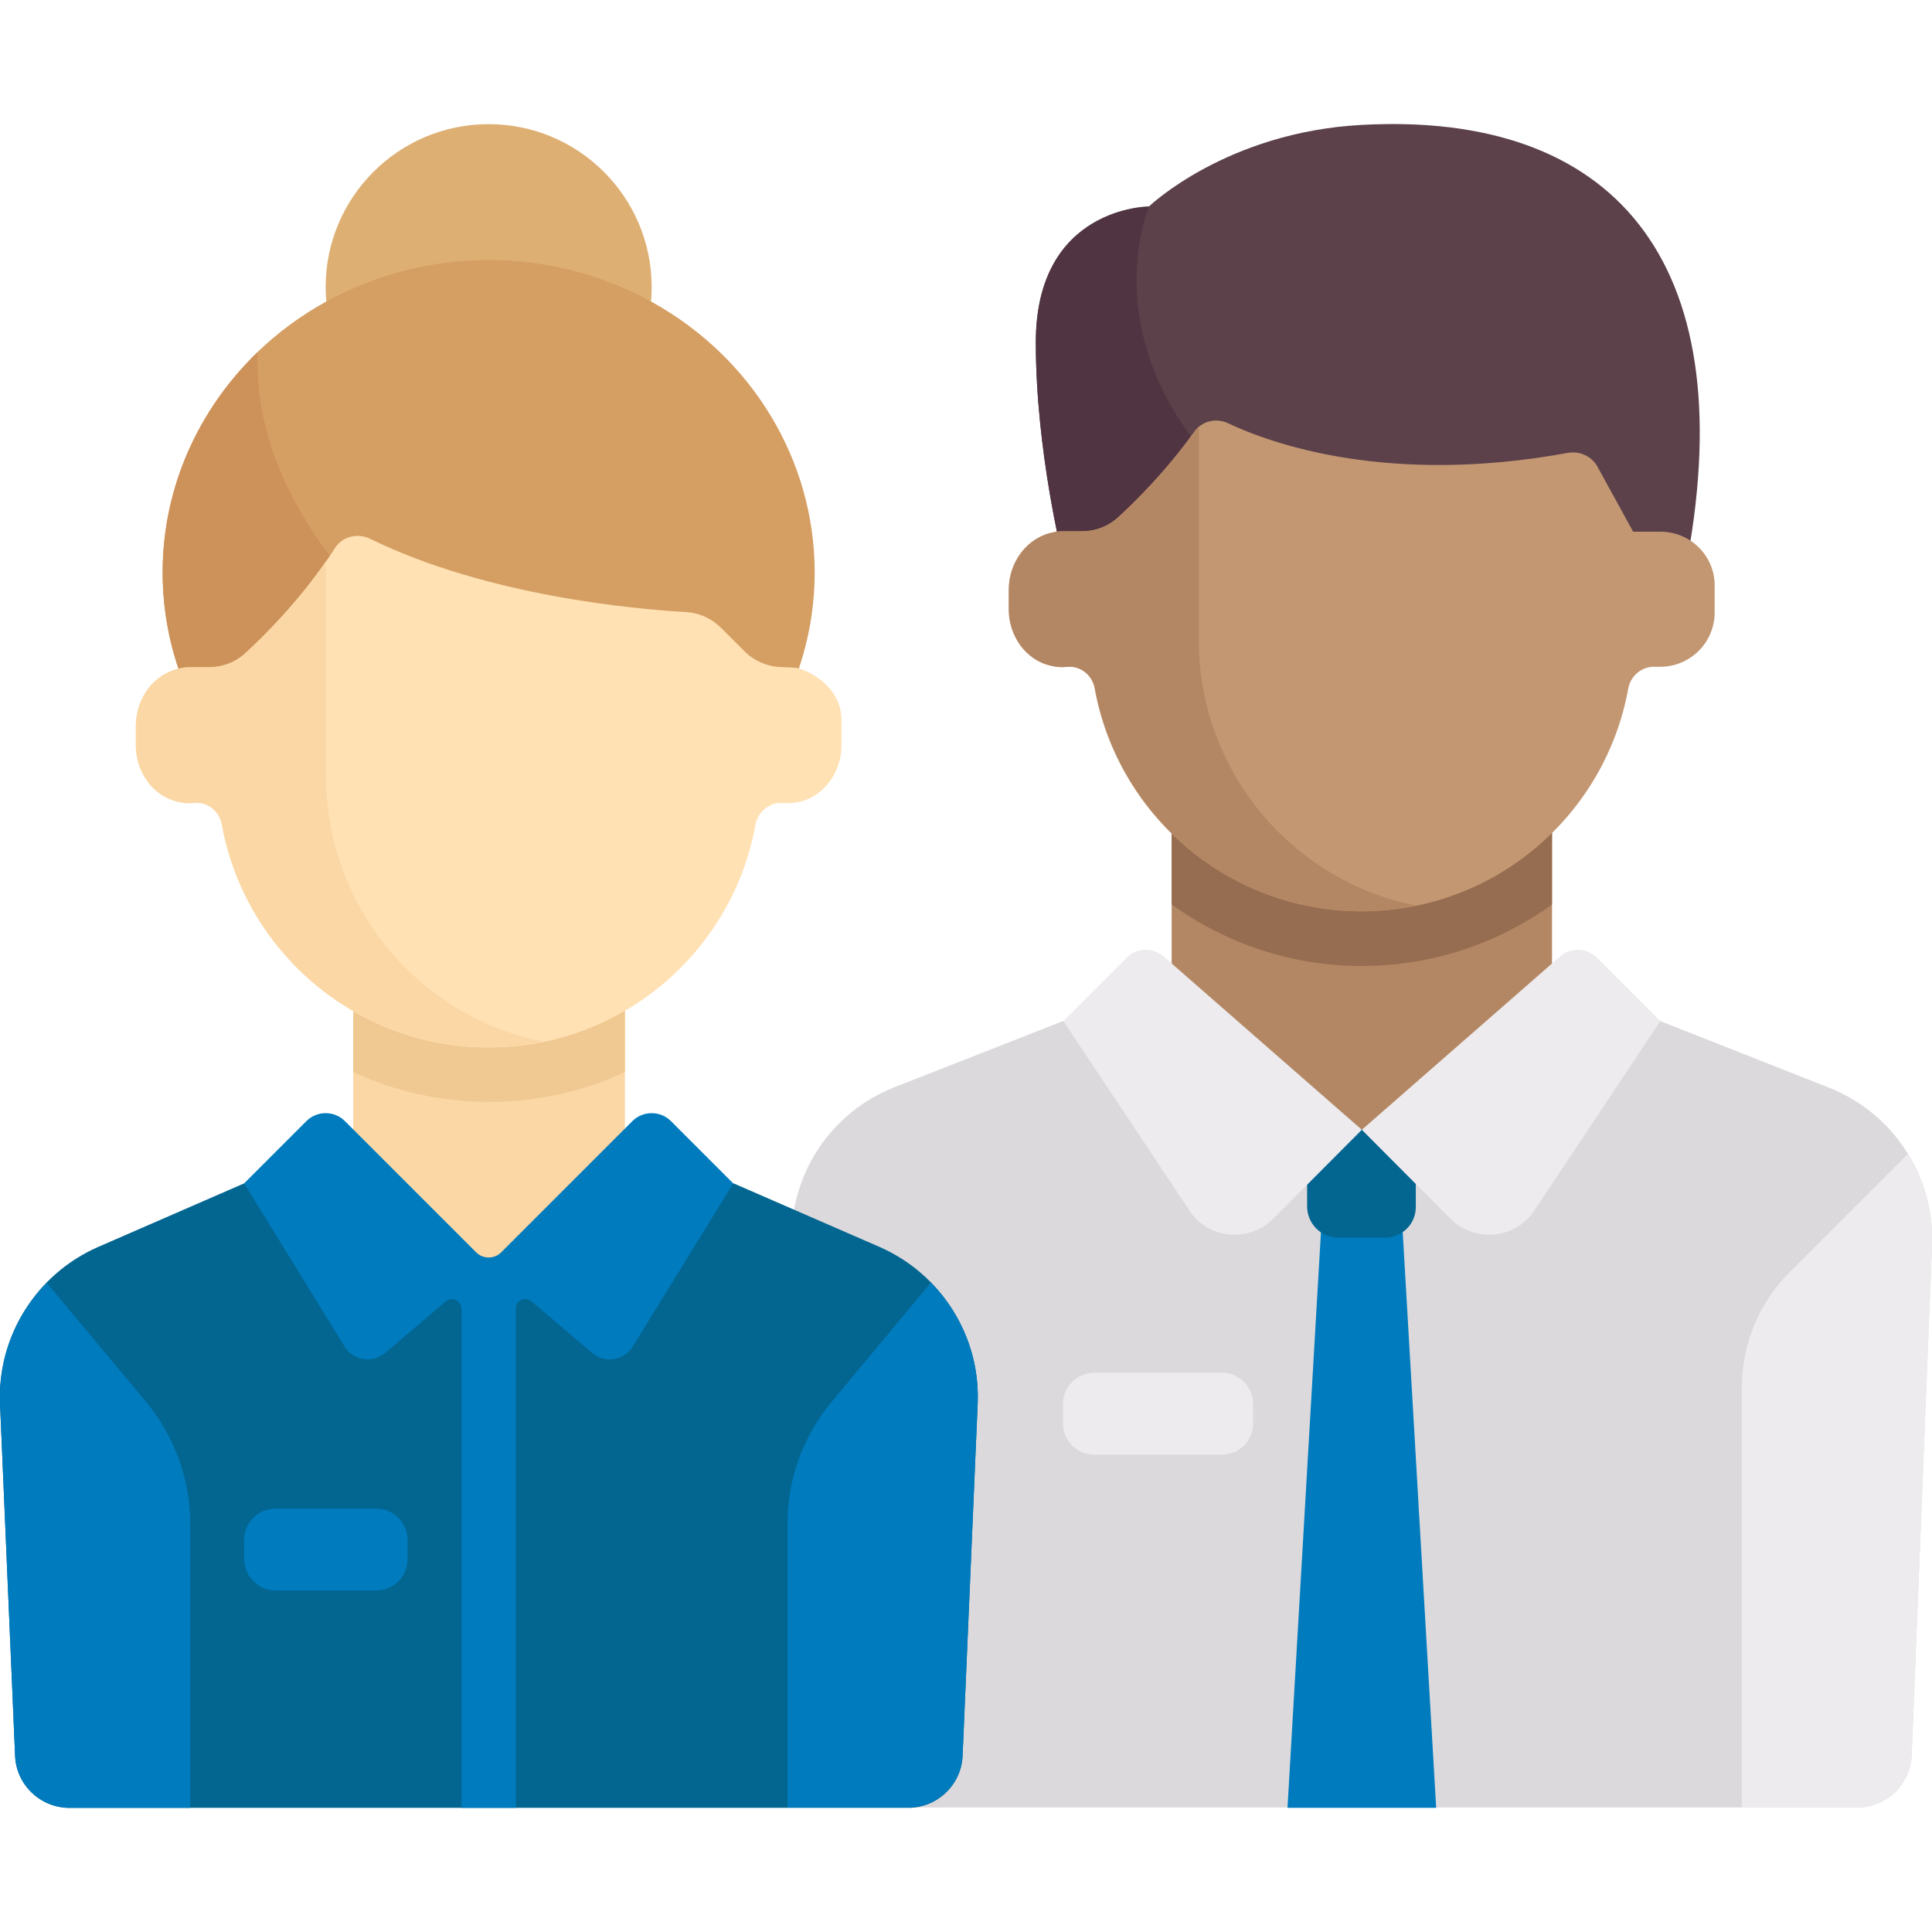 <?xml version="1.0" encoding="utf-8"?>
<!-- Generator: Adobe Illustrator 24.2.3, SVG Export Plug-In . SVG Version: 6.00 Build 0)  -->
<svg version="1.1" id="Capa_1" xmlns="http://www.w3.org/2000/svg" xmlns:xlink="http://www.w3.org/1999/xlink" x="0px" y="0px"
	 viewBox="0 0 512 512" style="enable-background:new 0 0 512 512;" xml:space="preserve">
<style type="text/css">
	.st0{fill:#DBD9DC;}
	.st1{fill:#007BBE;}
	.st2{fill:#036691;}
	.st3{fill:#B48764;}
	.st4{fill:#966D50;}
	.st5{fill:#5C414B;}
	.st6{fill:#503441;}
	.st7{fill:#C39772;}
	.st8{fill:#EDEBED;}
	.st9{fill:#FAD7A5;}
	.st10{fill:#F0C891;}
	.st11{fill:#DEAF73;}
	.st12{fill:#D59F63;}
	.st13{fill:#CD915A;}
	.st14{fill:#FFE1B4;}
</style>
<path class="st0" d="M484.6,288.2L440,270.6H281.7l-44.6,17.5c-17.1,6.7-28.1,23.5-27.3,41.9l5.4,135.2c0.3,7.7,6.7,13.8,14.4,13.8
	h262.6c7.7,0,14.1-6.1,14.4-13.8l5.4-135.2C512.7,311.7,501.7,294.9,484.6,288.2z"/>
<polygon class="st1" points="350.4,320.8 341.2,479.1 380.6,479.1 371.4,320.8 "/>
<path class="st2" d="M367,328h-12.3c-4.6,0-8.3-3.7-8.3-8.3v-20.5h28.8v20.5C375.3,324.3,371.6,328,367,328z"/>
<rect x="310.5" y="212.8" class="st3" width="100.8" height="86.4"/>
<path class="st4" d="M310.5,239.7c14.3,10.3,31.7,16.3,50.4,16.3c18.7,0,36.1-6,50.4-16.3v-26.9H310.5V239.7z"/>
<path class="st5" d="M360.9,33.1c-35.9,1.9-56.4,21.6-56.4,21.6s-30,0-30,36c0,28.8,7.2,57.3,7.2,57.3h165.5
	C461.6,68.9,427.4,29.5,360.9,33.1z"/>
<path class="st6" d="M317.7,118.4c-26.4-33.1-13.2-63.6-13.2-63.6s-30,0-30,36c0,28.8,7.2,57.3,7.2,57.3h36L317.7,118.4L317.7,118.4
	z"/>
<path class="st7" d="M440,140.9h-7.2l-9.5-17.3c-1.5-2.7-4.6-4.1-7.7-3.6c-47.4,8.7-78.5-2.3-90.3-7.9c-3.1-1.4-6.8-0.5-8.8,2.3
	c-7.3,10.2-15.3,18.2-20.1,22.6c-2.7,2.5-6.1,3.8-9.8,3.8h-5.2c0,0,0,0,0,0c-0.8,0-1.6,0.1-2.4,0.3c-7,1.4-11.7,8-11.7,15.2v5.2
	c0,6.9,4.4,13.4,11.1,14.9c1.5,0.4,3,0.5,4.4,0.3c3.6-0.3,6.7,2.3,7.3,5.8c6.1,33.5,35.4,59,70.7,59s64.6-25.4,70.7-59
	c0.6-3.4,3.6-5.9,7-5.8h1.5c7.9,0,14.4-6.4,14.4-14.4v-7.2C454.4,147.3,448,140.9,440,140.9z"/>
<path class="st3" d="M317.7,169.6v-56.3c-0.4,0.3-0.8,0.7-1.1,1.1c-7.3,10.2-15.3,18.2-20.1,22.6c-2.7,2.5-6.1,3.8-9.8,3.8h-5.2
	c0,0,0,0,0,0c-0.8,0-1.6,0.1-2.4,0.3c-7,1.4-11.7,8-11.7,15.2v5.2c0,6.9,4.4,13.4,11.1,14.9c1.5,0.4,3,0.5,4.4,0.3
	c3.6-0.3,6.7,2.3,7.3,5.8c6.1,33.5,35.4,59,70.7,59c4.9,0,9.7-0.5,14.3-1.5C342.4,233.4,317.7,204.4,317.7,169.6z"/>
<g>
	<path class="st8" d="M360.9,299.4l-52.5-45.9c-2.9-2.5-7.1-2.4-9.8,0.3l-16.8,16.8l33.4,50.2c5,7.6,15.7,8.6,22.2,2.2L360.9,299.4z
		"/>
	<path class="st8" d="M360.9,299.4l52.5-45.9c2.9-2.5,7.1-2.4,9.8,0.3l16.8,16.8l-33.4,50.2c-5,7.6-15.7,8.6-22.2,2.2L360.9,299.4z"
		/>
	<path class="st8" d="M474.3,337.1l31.3-31.3c4.4,7.1,6.7,15.5,6.4,24.2l-5.4,135.2c-0.3,7.7-6.7,13.8-14.4,13.8h-30.6V367.7
		C461.6,356.2,466.2,345.2,474.3,337.1z"/>
	<path class="st8" d="M290,385.5h33.8c4.6,0,8.3-3.7,8.3-8.3v-5.1c0-4.6-3.7-8.3-8.3-8.3H290c-4.6,0-8.3,3.7-8.3,8.3v5.1
		C281.7,381.8,285.4,385.5,290,385.5z"/>
</g>
<path class="st2" d="M233.2,330.5l-38.8-16.9H64.7l-38.8,16.9C9.6,337.7-0.7,354.1,0,371.9l4,93.4c0.3,7.7,6.7,13.8,14.4,13.8h222.3
	c7.7,0,14.1-6.1,14.4-13.8l4-93.4C259.8,354.1,249.5,337.7,233.2,330.5z"/>
<rect x="93.6" y="263.2" class="st9" width="72" height="72"/>
<path class="st10" d="M93.6,284.1c11,5.1,23.2,7.9,36,7.9c12.8,0,25-2.8,36-7.9v-20.9h-72V284.1z"/>
<circle class="st11" cx="129.5" cy="76.1" r="43.2"/>
<ellipse class="st12" cx="129.5" cy="151.7" rx="86.4" ry="82.8"/>
<path class="st13" d="M100.7,162.5C72,133.7,67.7,108.8,68.3,93.3c-15.5,15-25.2,35.6-25.2,58.4c0,15.6,4.5,30.2,12.4,42.6
	L100.7,162.5z"/>
<path class="st14" d="M211.6,177.1c-0.6-0.2-4.1-0.3-4.1-0.3c-3.8,0-7.5-1.5-10.2-4.2l-6.2-6.2c-2.5-2.5-5.8-4-9.3-4.2
	c-14-0.8-52.8-4.3-83.7-19.4c-3.3-1.6-7.3-0.7-9.3,2.4c-8.1,12.7-18.1,22.7-23.7,27.9c-2.7,2.5-6.1,3.8-9.8,3.8h-5.2c0,0,0,0,0,0
	c-0.8,0-1.6,0.1-2.4,0.3c-7,1.4-11.7,8-11.7,15.2v5.2c0,6.9,4.4,13.4,11.1,14.9c1.5,0.4,3,0.5,4.4,0.3c3.6-0.3,6.7,2.3,7.3,5.8
	c6.1,33.5,35.4,59,70.7,59s64.6-25.4,70.7-59c0.6-3.5,3.8-6.1,7.3-5.8c1.4,0.1,2.9,0,4.4-0.3c6.7-1.6,11.1-8.1,11.1-14.9v-6.6
	C223.1,184.2,218,179.2,211.6,177.1z"/>
<path class="st9" d="M86.4,205.6v-56.9c-7.6,11-16.2,19.6-21.3,24.3c-2.7,2.5-6.1,3.8-9.8,3.8h-5.2c0,0,0,0,0,0
	c-0.8,0-1.6,0.1-2.4,0.3c-7,1.4-11.7,8-11.7,15.2v5.2c0,6.9,4.4,13.4,11.1,14.9c1.5,0.4,3,0.5,4.4,0.3c3.6-0.3,6.7,2.3,7.3,5.8
	c6.1,33.5,35.4,59,70.7,59c4.9,0,9.7-0.5,14.3-1.5C111,269.4,86.4,240.4,86.4,205.6z"/>
<g>
	<path class="st1" d="M38.7,371.5L12.4,340C4.2,348.3-0.5,359.8,0,371.9l4,93.4c0.3,7.7,6.7,13.8,14.4,13.8h32v-75.3
		C50.4,392,46.2,380.6,38.7,371.5z"/>
	<path class="st1" d="M220.4,371.5l26.3-31.6c8.2,8.4,12.9,19.8,12.4,31.9l-4,93.4c-0.3,7.7-6.7,13.8-14.4,13.8h-32v-75.3
		C208.7,392,212.8,380.6,220.4,371.5z"/>
	<path class="st1" d="M177.8,297.1c-2.8-2.8-7.4-2.8-10.2,0l-34.8,34.8c-1.8,1.8-4.8,1.8-6.6,0l-34.8-34.8c-2.8-2.8-7.4-2.8-10.2,0
		l-16.5,16.5l26.6,43.2c2.3,3.8,7.4,4.6,10.8,1.7l16-13.6c1.6-1.4,4.2-0.2,4.2,1.9v132.3h14.4V346.8c0-2.2,2.5-3.3,4.2-1.9l16,13.6
		c3.4,2.9,8.5,2.1,10.8-1.7l26.6-43.2L177.8,297.1z"/>
	<path class="st1" d="M73,421.5h26.7c4.6,0,8.3-3.7,8.3-8.3v-5.1c0-4.6-3.7-8.3-8.3-8.3H73c-4.6,0-8.3,3.7-8.3,8.3v5.1
		C64.8,417.8,68.5,421.5,73,421.5z"/>
</g>
</svg>
